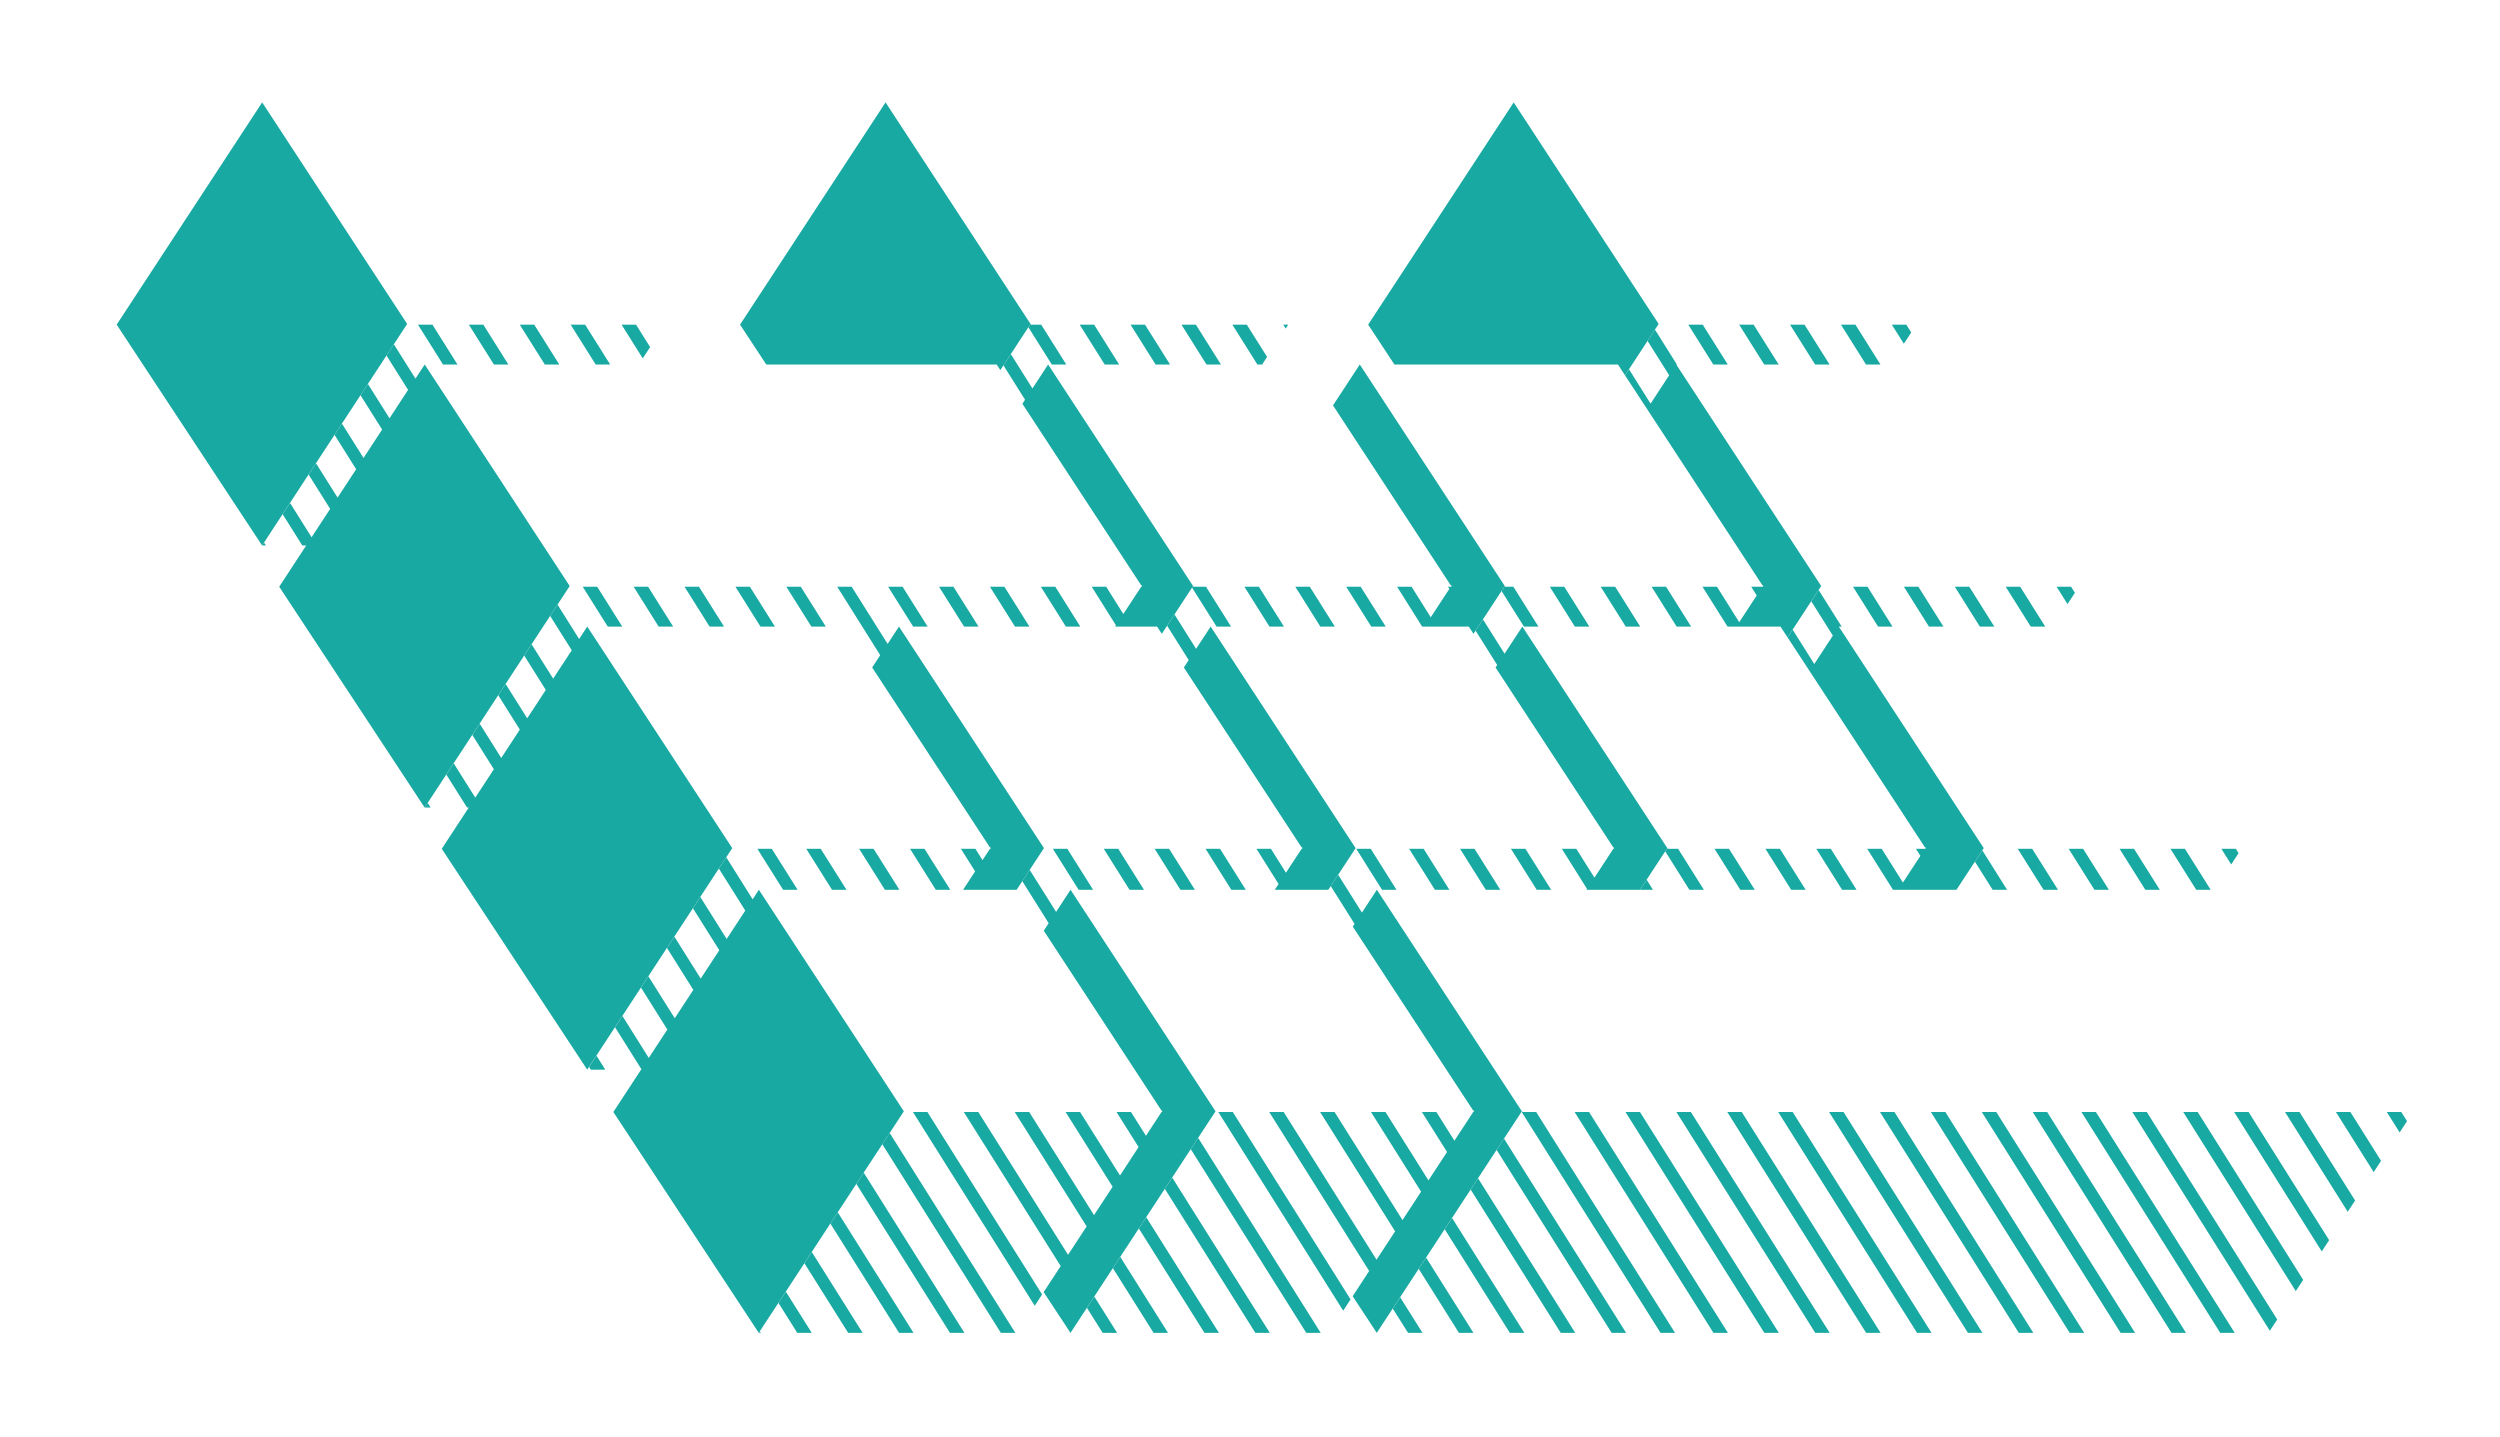 <?xml version="1.0" encoding="utf-8"?>
<!-- Generator: Adobe Illustrator 25.2.3, SVG Export Plug-In . SVG Version: 6.00 Build 0)  -->
<svg version="1.1" id="Lager_1" xmlns="http://www.w3.org/2000/svg" xmlns:xlink="http://www.w3.org/1999/xlink" x="0px" y="0px"
	 viewBox="0 0 827.15 475.52" style="enable-background:new 0 0 827.15 475.52;" xml:space="preserve">
<style type="text/css">
	.st0{fill:#18A9A2;}
</style>
<g>
	<polygon class="st0" points="535.31,120.6 537.65,124.18 548.78,107.18 500.82,33.88 452.67,107.41 461.35,120.6 	"/>
	<polygon class="st0" points="329.76,120.6 330.97,122.45 340.96,107.18 293,33.88 244.85,107.41 253.53,120.6 	"/>
	<polygon class="st0" points="86.74,33.88 38.6,107.41 86.72,180.48 134.71,107.18 	"/>
	<polygon class="st0" points="480.3,193.67 480.15,193.89 480.3,194.12 480,194.12 479.08,194.12 479.53,194.84 473.38,204.23 
		467.03,194.12 462.24,194.12 470.53,207.31 471.37,207.31 485.96,207.31 487.52,209.7 497.87,193.89 449.9,120.6 441.04,134.13 
		480,193.67 	"/>
	<polygon class="st0" points="346.78,120.6 341.59,128.52 334.44,117.15 332,120.88 339.14,132.25 338.27,133.6 368.95,180.48 
		377.58,193.67 377.88,193.67 377.73,193.89 377.88,194.12 377.58,194.12 371.66,203.16 365.99,194.12 361.2,194.12 369.22,206.89 
		368.95,207.31 382.83,207.31 384.4,209.7 394.74,193.89 382.18,174.7 	"/>
	<polygon class="st0" points="175.93,174.7 140.52,120.6 137.46,125.27 130.31,113.9 127.87,117.63 135.02,129 128.87,138.4 
		121.72,127.03 119.28,130.76 126.43,142.12 120.28,151.52 113.13,140.15 110.69,143.88 117.84,155.25 111.69,164.64 104.55,153.28 
		102.1,157.01 109.24,168.37 103.09,177.76 95.96,166.4 93.51,170.13 100.02,180.48 101.31,180.48 92.38,194.12 140.5,267.19 
		188.49,193.89 	"/>
	<polygon class="st0" points="503.68,207.31 497.8,216.29 490.65,204.92 488.21,208.65 495.36,220.02 494.82,220.85 525.15,267.19 
		533.78,280.38 534.08,280.38 533.93,280.61 534.08,280.84 533.78,280.84 533.59,280.84 533.68,280.98 527.54,290.38 521.54,280.84 
		516.75,280.84 525.09,294.11 524.91,294.39 542.62,294.39 551.65,280.61 539.09,261.41 	"/>
	<polygon class="st0" points="439.5,294.39 448.52,280.61 435.96,261.41 400.56,207.31 395.74,214.67 388.59,203.3 386.15,207.03 
		393.3,218.4 391.69,220.85 422.02,267.19 430.65,280.38 430.95,280.38 430.8,280.61 430.95,280.84 430.65,280.84 425.47,288.75 
		420.5,280.84 415.71,280.84 423.03,292.48 421.78,294.39 	"/>
	<polygon class="st0" points="336.37,294.39 345.4,280.61 333.19,261.95 297.43,207.31 293.68,213.04 281.78,194.12 277,194.12 
		291.23,216.77 288.57,220.85 318.9,267.19 327.53,280.38 327.83,280.38 327.68,280.61 327.83,280.84 327.53,280.84 325.08,284.58 
		322.72,280.84 317.94,280.84 322.63,288.31 318.65,294.39 	"/>
	<polygon class="st0" points="233.49,267.19 194.3,207.31 191.61,211.42 184.47,200.05 182.02,203.78 189.17,215.15 183.02,224.54 
		175.88,213.17 173.44,216.9 180.58,228.27 174.43,237.66 167.29,226.3 164.85,230.03 171.99,241.39 165.84,250.78 158.7,239.42 
		156.26,243.15 163.4,254.51 157.25,263.9 150.11,252.55 147.67,256.28 154.53,267.19 155.09,267.19 146.16,280.84 194.28,353.9 
		242.27,280.61 	"/>
	<polygon class="st0" points="490.23,347.38 455.55,294.39 450.61,301.94 442.75,289.44 440.3,293.17 448.16,305.68 447.58,306.57 
		478.55,353.9 487.43,367.46 487.73,367.46 487.58,367.69 487.73,367.92 487.43,367.92 487.29,367.92 487.36,368.02 481.21,377.42 
		475.24,367.92 470.45,367.92 478.77,381.15 472.62,390.54 458.4,367.92 453.61,367.92 470.18,394.27 464.03,403.67 441.56,367.92 
		436.77,367.92 461.59,407.4 455.44,416.79 424.72,367.92 419.93,367.92 453,420.52 447.54,428.87 455.52,440.99 503.52,367.69 	"/>
	<polygon class="st0" points="387.99,346.02 354.2,294.39 349.42,301.71 340.68,287.81 338.24,291.55 346.97,305.44 345.34,307.93 
		375.43,353.9 384.3,367.46 384.6,367.46 384.45,367.69 384.6,367.92 384.3,367.92 379.15,375.79 374.2,367.92 369.41,367.92 
		376.71,379.52 370.56,388.92 357.36,367.92 352.57,367.92 368.12,392.65 361.97,402.04 340.52,367.92 335.73,367.92 359.53,405.77 
		353.38,415.17 323.68,367.92 318.89,367.92 350.94,418.9 345.3,427.51 354.18,440.99 402.17,367.69 	"/>
	<polygon class="st0" points="284.87,346.02 251.08,294.39 249.02,297.54 240.29,283.64 237.84,287.37 246.58,301.27 240.43,310.66 
		231.7,296.77 229.26,300.5 237.99,314.39 231.84,323.78 223.11,309.89 220.67,313.62 229.39,327.51 223.25,336.9 214.52,323.02 
		212.08,326.75 220.8,340.63 214.65,350.02 205.93,336.14 203.49,339.87 212.21,353.75 212.11,353.9 202.93,367.92 251.05,440.99 
		299.05,367.69 	"/>
	<polygon class="st0" points="632.35,110 630.72,107.41 625.93,107.41 629.9,113.73 	"/>
	<polygon class="st0" points="622.17,120.6 613.88,107.41 609.09,107.41 617.38,120.6 	"/>
	<polygon class="st0" points="605.33,120.6 597.04,107.41 592.25,107.41 600.54,120.6 	"/>
	<polygon class="st0" points="588.49,120.6 580.2,107.41 575.41,107.41 583.7,120.6 	"/>
	<polygon class="st0" points="571.65,120.6 563.36,107.41 558.57,107.41 566.86,120.6 	"/>
	<polygon class="st0" points="547.56,109.06 545.11,112.79 552.26,124.16 546.11,133.55 538.97,122.18 537.66,124.19 544.95,135.33 
		574.5,180.48 583.12,193.67 583.42,193.67 583.27,193.89 583.42,194.12 583.12,194.12 579.4,194.12 581.23,197.02 575.44,205.86 
		568.07,194.12 563.28,194.12 571.57,207.31 574.5,207.31 589.09,207.31 591.43,210.89 602.56,193.89 590,174.7 554.6,120.6 
		554.81,120.6 	"/>
	<polygon class="st0" points="686.5,196.14 685.23,194.12 680.44,194.12 684.06,199.87 	"/>
	<polygon class="st0" points="676.68,207.31 668.39,194.12 663.6,194.12 671.89,207.31 	"/>
	<polygon class="st0" points="659.84,207.31 651.55,194.12 646.76,194.12 655.05,207.31 	"/>
	<polygon class="st0" points="638.21,207.31 643,207.31 634.71,194.12 629.92,194.12 	"/>
	<polygon class="st0" points="617.87,194.12 613.08,194.12 621.37,207.31 626.16,207.31 	"/>
	<polygon class="st0" points="609.32,207.31 601.71,195.2 599.27,198.93 606.42,210.3 600.27,219.7 593.12,208.33 591.44,210.9 
		598.73,222.04 628.28,267.19 636.9,280.38 637.2,280.38 637.05,280.61 637.2,280.84 636.9,280.84 633.91,280.84 635.38,283.17 
		629.6,292 622.58,280.84 617.79,280.84 626.31,294.39 628.03,294.39 647.32,294.39 656.34,280.61 643.78,261.41 608.38,207.31 	"/>
	<polygon class="st0" points="740.65,282.28 739.74,280.84 734.96,280.84 738.21,286.01 	"/>
	<polygon class="st0" points="731.43,294.39 722.9,280.84 718.12,280.84 726.64,294.39 	"/>
	<polygon class="st0" points="714.59,294.39 706.06,280.84 701.28,280.84 709.8,294.39 	"/>
	<polygon class="st0" points="692.96,294.39 697.74,294.39 689.22,280.84 684.44,280.84 	"/>
	<polygon class="st0" points="667.59,280.84 676.12,294.39 680.9,294.39 672.38,280.84 	"/>
	<polygon class="st0" points="653.42,285.08 659.28,294.39 664.06,294.39 655.86,281.34 	"/>
	<polygon class="st0" points="426.22,107.41 424.57,107.41 425.38,108.7 	"/>
	<polygon class="st0" points="417.59,120.6 419.23,118.09 412.51,107.41 407.73,107.41 416.02,120.6 	"/>
	<polygon class="st0" points="403.96,120.6 395.67,107.41 390.89,107.41 399.18,120.6 	"/>
	<polygon class="st0" points="387.12,120.6 378.83,107.41 374.05,107.41 382.34,120.6 	"/>
	<polygon class="st0" points="370.28,120.6 361.99,107.41 357.21,107.41 365.5,120.6 	"/>
	<polygon class="st0" points="348,120.6 352.78,120.6 344.49,107.41 341.11,107.41 340.96,107.18 340.25,108.27 	"/>
	<polygon class="st0" points="201.88,120.6 193.59,107.41 188.8,107.41 197.09,120.6 	"/>
	<polygon class="st0" points="215.1,114.84 210.43,107.41 205.65,107.41 212.66,118.57 	"/>
	<polygon class="st0" points="185.04,120.6 176.75,107.41 171.96,107.41 180.25,120.6 	"/>
	<polygon class="st0" points="168.2,120.6 159.91,107.41 155.12,107.41 163.41,120.6 	"/>
	<polygon class="st0" points="151.36,120.6 143.07,107.41 138.28,107.41 146.57,120.6 	"/>
	<polygon class="st0" points="86.74,180.48 87.97,180.48 87.37,179.53 	"/>
	<polygon class="st0" points="559.52,207.31 551.23,194.12 546.44,194.12 554.73,207.31 	"/>
	<polygon class="st0" points="534.39,194.12 529.6,194.12 537.89,207.31 542.68,207.31 	"/>
	<polygon class="st0" points="517.55,194.12 512.76,194.12 521.05,207.31 525.84,207.31 	"/>
	<polygon class="st0" points="504.21,207.31 509,207.31 500.71,194.12 498.02,194.12 497.87,193.89 496.8,195.53 	"/>
	<polygon class="st0" points="458.48,207.31 450.19,194.12 445.4,194.12 453.69,207.31 	"/>
	<polygon class="st0" points="441.64,207.31 433.35,194.12 428.56,194.12 436.85,207.31 	"/>
	<polygon class="st0" points="416.51,194.12 411.72,194.12 420.01,207.31 424.8,207.31 	"/>
	<polygon class="st0" points="394.89,194.12 394.74,193.89 394.4,194.42 402.51,207.31 407.3,207.31 399.01,194.12 	"/>
	<polygon class="st0" points="357.43,207.31 349.15,194.12 344.36,194.12 352.65,207.31 	"/>
	<polygon class="st0" points="315.46,194.12 310.68,194.12 318.97,207.31 323.75,207.31 	"/>
	<polygon class="st0" points="256.39,207.31 248.1,194.12 243.32,194.12 251.61,207.31 	"/>
	<polygon class="st0" points="340.59,207.31 332.31,194.12 327.52,194.12 335.81,207.31 	"/>
	<polygon class="st0" points="306.91,207.31 298.62,194.12 293.84,194.12 302.13,207.31 	"/>
	<polygon class="st0" points="273.23,207.31 264.94,194.12 260.16,194.12 268.45,207.31 	"/>
	<polygon class="st0" points="239.55,207.31 231.26,194.12 226.48,194.12 234.77,207.31 	"/>
	<polygon class="st0" points="209.64,194.12 217.92,207.31 222.71,207.31 214.42,194.12 	"/>
	<polygon class="st0" points="192.8,194.12 201.08,207.31 205.87,207.31 197.58,194.12 	"/>
	<polygon class="st0" points="140.52,267.19 142.48,267.19 141.52,265.67 	"/>
	<polygon class="st0" points="609.47,294.39 614.26,294.39 605.74,280.84 600.95,280.84 	"/>
	<polygon class="st0" points="584.11,280.84 592.63,294.39 597.42,294.39 588.9,280.84 	"/>
	<polygon class="st0" points="567.27,280.84 575.79,294.39 580.58,294.39 572.06,280.84 	"/>
	<polygon class="st0" points="558.95,294.39 563.74,294.39 555.22,280.84 551.8,280.84 551.65,280.61 550.95,281.67 	"/>
	<polygon class="st0" points="546.9,294.39 544.81,291.06 542.63,294.39 	"/>
	<polygon class="st0" points="508.43,294.39 513.22,294.39 504.7,280.84 499.91,280.84 	"/>
	<polygon class="st0" points="483.07,280.84 491.59,294.39 496.38,294.39 487.86,280.84 	"/>
	<polygon class="st0" points="466.23,280.84 474.75,294.39 479.54,294.39 471.02,280.84 	"/>
	<polygon class="st0" points="462.04,294.39 453.52,280.84 448.73,280.84 457.25,294.39 	"/>
	<polygon class="st0" points="407.39,294.39 412.18,294.39 403.66,280.84 398.87,280.84 	"/>
	<polygon class="st0" points="373.71,294.39 378.5,294.39 369.98,280.84 365.19,280.84 	"/>
	<polygon class="st0" points="382.03,280.84 390.55,294.39 395.34,294.39 386.82,280.84 	"/>
	<polygon class="st0" points="361.34,294.39 361.66,294.39 353.14,280.84 352.41,280.84 348.35,280.84 356.87,294.39 	"/>
	<polygon class="st0" points="309.62,294.39 314.41,294.39 305.88,280.84 301.1,280.84 	"/>
	<polygon class="st0" points="292.78,294.39 297.57,294.39 289.04,280.84 284.26,280.84 	"/>
	<polygon class="st0" points="280.07,294.39 271.54,280.84 266.76,280.84 275.28,294.39 	"/>
	<polygon class="st0" points="250.58,280.84 259.1,294.39 263.89,294.39 255.36,280.84 	"/>
	<polygon class="st0" points="194.9,353 195.47,353.9 200.26,353.9 197.34,349.27 	"/>
	<polygon class="st0" points="672.54,367.92 718.47,440.99 723.26,440.99 677.32,367.92 	"/>
	<polygon class="st0" points="655.7,367.92 701.63,440.99 706.42,440.99 660.48,367.92 	"/>
	<polygon class="st0" points="638.85,367.92 684.79,440.99 689.58,440.99 643.64,367.92 	"/>
	<polygon class="st0" points="622.01,367.92 667.95,440.99 672.74,440.99 626.8,367.92 	"/>
	<polygon class="st0" points="605.17,367.92 651.11,440.99 655.9,440.99 609.96,367.92 	"/>
	<polygon class="st0" points="588.33,367.92 634.27,440.99 639.06,440.99 593.12,367.92 	"/>
	<polygon class="st0" points="571.49,367.92 617.43,440.99 622.22,440.99 576.28,367.92 	"/>
	<polygon class="st0" points="554.65,367.92 600.59,440.99 605.38,440.99 559.44,367.92 	"/>
	<polygon class="st0" points="537.81,367.92 583.75,440.99 588.54,440.99 542.6,367.92 	"/>
	<polygon class="st0" points="520.97,367.92 566.91,440.99 571.7,440.99 525.76,367.92 	"/>
	<polygon class="st0" points="503.67,367.92 503.52,367.69 503.42,367.84 549.41,440.99 554.2,440.99 508.26,367.92 	"/>
	<polygon class="st0" points="495.17,380.45 533.23,440.99 538.02,440.99 497.61,376.72 	"/>
	<polygon class="st0" points="486.58,393.57 516.39,440.99 521.18,440.99 489.02,389.84 	"/>
	<polygon class="st0" points="477.99,406.7 499.55,440.99 504.34,440.99 480.43,402.97 	"/>
	<polygon class="st0" points="460.81,432.95 465.87,440.99 470.65,440.99 463.25,429.22 	"/>
	<polygon class="st0" points="469.4,419.82 482.71,440.99 487.5,440.99 471.84,416.09 	"/>
	<polygon class="st0" points="789.7,367.92 793.95,374.68 796.39,370.95 794.49,367.92 	"/>
	<polygon class="st0" points="772.86,367.92 785.36,387.8 787.8,384.07 777.65,367.92 	"/>
	<polygon class="st0" points="756.02,367.92 776.77,400.93 779.21,397.2 760.81,367.92 	"/>
	<polygon class="st0" points="739.18,367.92 768.18,414.05 770.62,410.32 743.97,367.92 	"/>
	<polygon class="st0" points="722.34,367.92 759.59,427.18 762.03,423.45 727.13,367.92 	"/>
	<polygon class="st0" points="705.5,367.92 751,440.3 753.44,436.57 710.29,367.92 	"/>
	<polygon class="st0" points="688.66,367.92 734.59,440.99 739.38,440.99 693.45,367.92 	"/>
	<polygon class="st0" points="393.98,380.21 432.19,440.99 436.97,440.99 396.42,376.48 	"/>
	<polygon class="st0" points="376.8,406.46 398.51,440.99 403.29,440.99 379.24,402.73 	"/>
	<polygon class="st0" points="407.41,367.92 403.09,367.92 444.41,433.65 446.85,429.92 407.88,367.92 	"/>
	<polygon class="st0" points="385.39,393.33 415.35,440.99 420.13,440.99 387.83,389.6 	"/>
	<polygon class="st0" points="368.21,419.58 381.67,440.99 386.45,440.99 370.65,415.85 	"/>
	<polygon class="st0" points="359.62,432.71 364.83,440.99 369.61,440.99 362.06,428.98 	"/>
	<polygon class="st0" points="306.06,367.92 302.05,367.92 342.35,432.02 344.79,428.29 306.84,367.92 	"/>
	<polygon class="st0" points="291.92,378.58 331.15,440.99 335.93,440.99 294.36,374.85 	"/>
	<polygon class="st0" points="283.33,391.71 314.31,440.99 319.09,440.99 285.77,387.98 	"/>
	<polygon class="st0" points="274.74,404.83 297.47,440.99 302.25,440.99 277.18,401.1 	"/>
	<polygon class="st0" points="266.15,417.96 280.63,440.99 285.41,440.99 268.59,414.23 	"/>
	<polygon class="st0" points="257.56,431.08 263.78,440.99 268.57,440.99 260,427.35 	"/>
	<polygon class="st0" points="251.08,440.99 251.73,440.99 251.41,440.48 	"/>
</g>
</svg>
